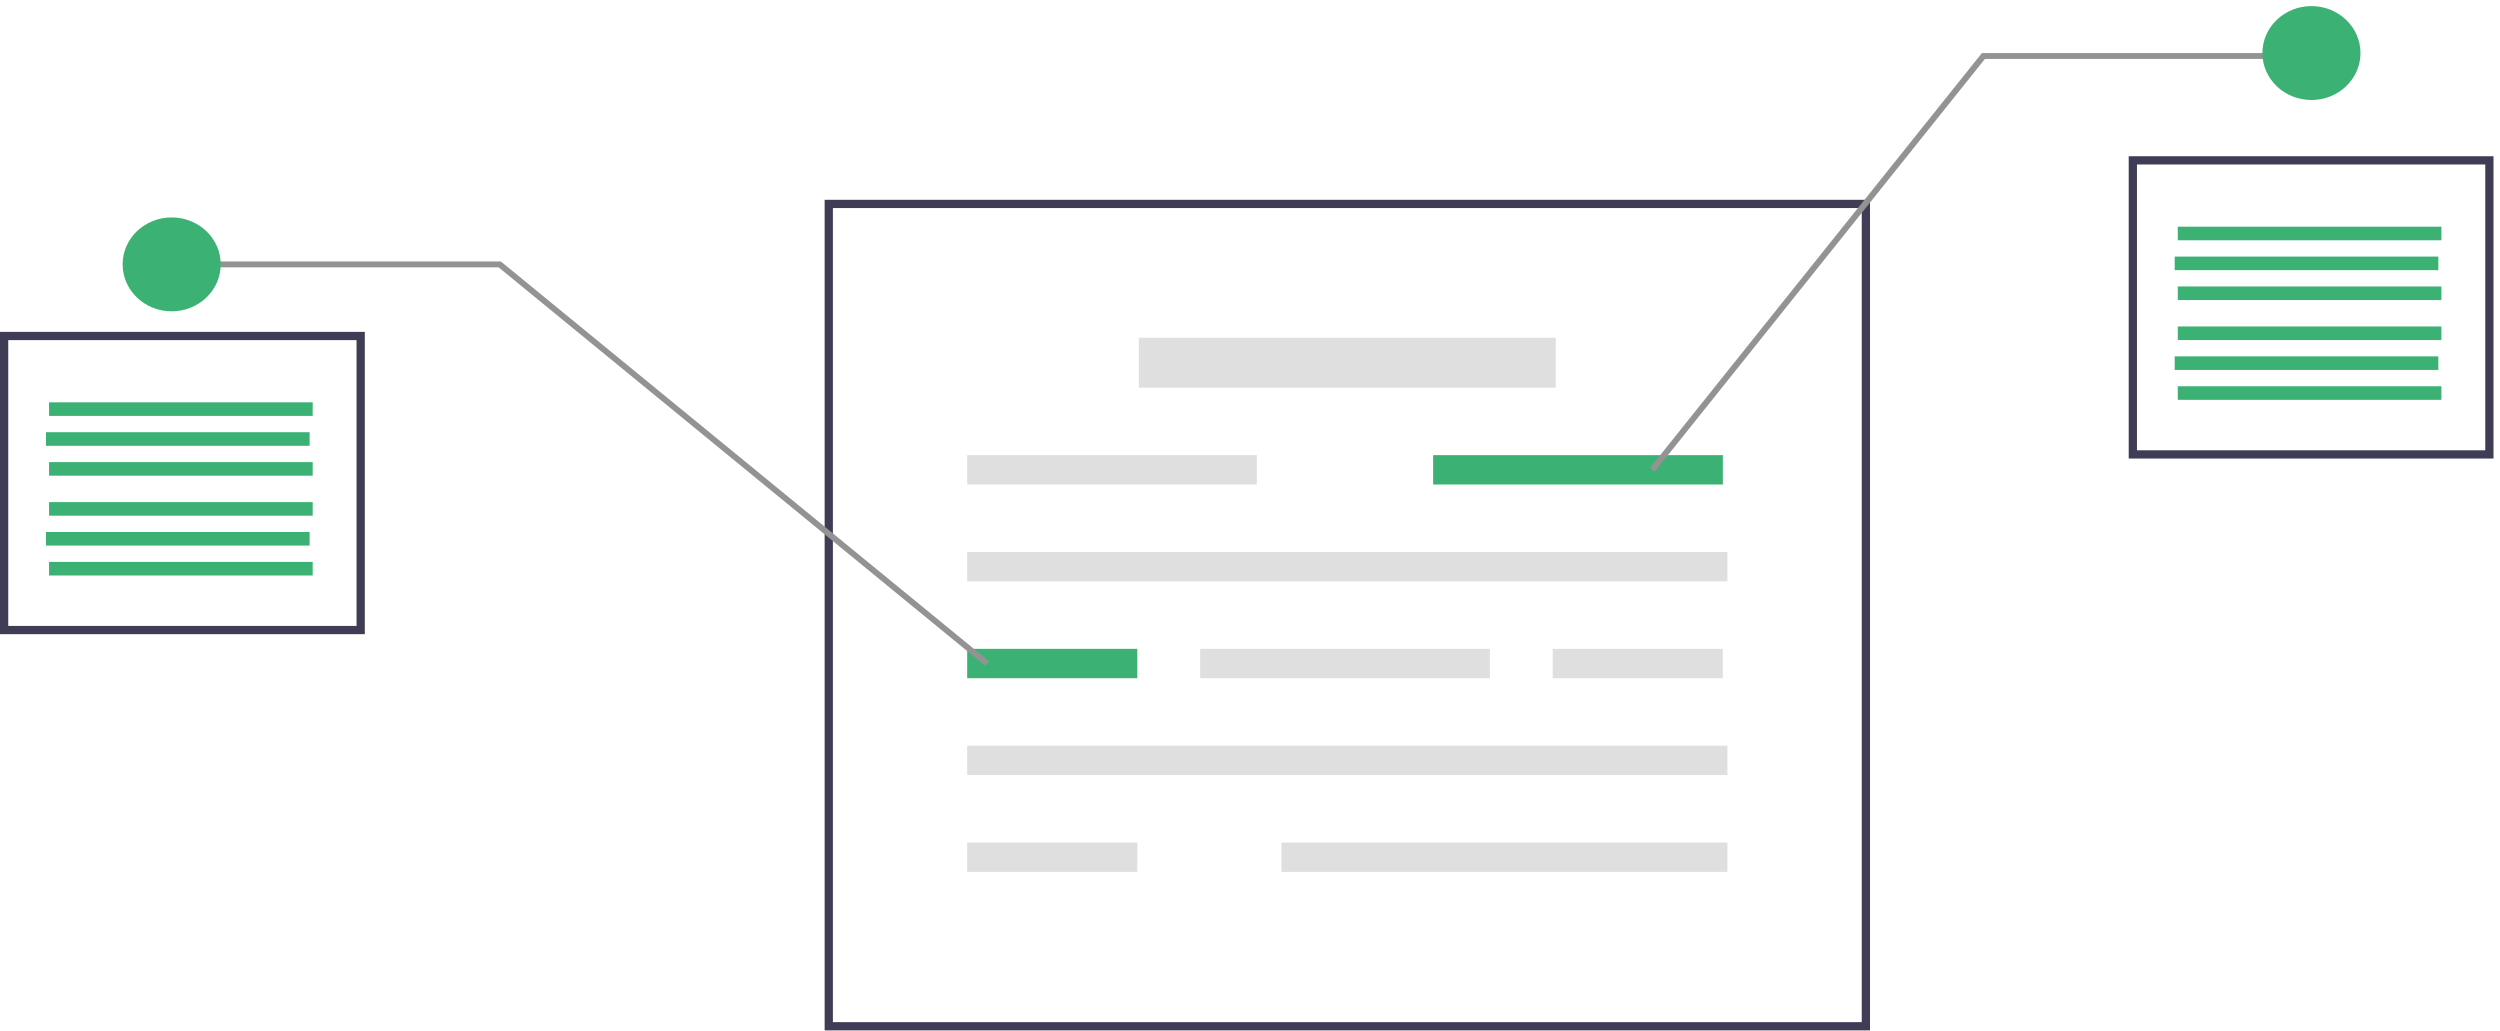 <svg width="303" height="125" viewBox="0 0 303 125" fill="none" xmlns="http://www.w3.org/2000/svg">
<path d="M100.446 124.384V24.716H226.144V124.384H100.446Z" stroke="#3F3D56"/>
<path d="M188.56 40.935H138.03V46.982H188.56V40.935Z" fill="#DFDFDF"/>
<path d="M152.334 55.164H117.223V58.721H152.334V55.164Z" fill="#DFDFDF"/>
<path d="M180.572 78.641H145.461V82.198H180.572V78.641Z" fill="#DFDFDF"/>
<path d="M208.809 55.164H173.698V58.721H208.809V55.164Z" fill="#3BB273"/>
<path d="M258.5 55.075V19.436H301.714V55.075H258.5Z" stroke="#3F3D56"/>
<path d="M295.898 39.568H263.945V41.215H295.898V39.568Z" fill="#3BB273"/>
<path d="M295.526 43.191H263.573V44.839H295.526V43.191Z" fill="#3BB273"/>
<path d="M295.898 46.814H263.945V48.461H295.898V46.814Z" fill="#3BB273"/>
<path d="M295.898 27.474H263.945V29.121H295.898V27.474Z" fill="#3BB273"/>
<path d="M295.526 31.097H263.573V32.743H295.526V31.097Z" fill="#3BB273"/>
<path d="M295.898 34.719H263.945V36.367H295.898V34.719Z" fill="#3BB273"/>
<path d="M0.5 76.362V40.723H43.714V76.362H0.5Z" stroke="#3F3D56"/>
<path d="M37.898 60.855H5.945V62.502H37.898V60.855Z" fill="#3BB273"/>
<path d="M37.526 64.478H5.573V66.125H37.526V64.478Z" fill="#3BB273"/>
<path d="M37.898 68.101H5.945V69.749H37.898V68.101Z" fill="#3BB273"/>
<path d="M37.898 48.761H5.945V50.408H37.898V48.761Z" fill="#3BB273"/>
<path d="M37.526 52.383H5.573V54.031H37.526V52.383Z" fill="#3BB273"/>
<path d="M37.898 56.007H5.945V57.653H37.898V56.007Z" fill="#3BB273"/>
<path d="M209.367 66.902H117.223V70.459H209.367V66.902Z" fill="#DFDFDF"/>
<path d="M137.844 78.641H117.223V82.198H137.844V78.641Z" fill="#3BB273"/>
<path d="M137.844 102.118H117.223V105.675H137.844V102.118Z" fill="#DFDFDF"/>
<path d="M208.809 78.641H188.189V82.198H208.809V78.641Z" fill="#DFDFDF"/>
<path d="M209.367 90.379H117.223V93.936H209.367V90.379Z" fill="#DFDFDF"/>
<path d="M209.367 102.118H155.307V105.675H209.367V102.118Z" fill="#DFDFDF"/>
<path d="M200.559 57.158L199.969 56.726L240.207 6.43H280.147V7.142H240.574L200.559 57.158Z" fill="#939393"/>
<path d="M119.396 80.689L60.425 32.398H20.806V31.686H60.699L119.879 80.149L119.396 80.689Z" fill="#939393"/>
<path d="M280.146 12.122C283.43 12.122 286.091 9.573 286.091 6.43C286.091 3.287 283.43 0.739 280.146 0.739C276.863 0.739 274.202 3.287 274.202 6.43C274.202 9.573 276.863 12.122 280.146 12.122Z" fill="#3BB273"/>
<path d="M20.807 37.733C24.09 37.733 26.751 35.185 26.751 32.042C26.751 28.899 24.09 26.351 20.807 26.351C17.523 26.351 14.862 28.899 14.862 32.042C14.862 35.185 17.523 37.733 20.807 37.733Z" fill="#3BB273"/>
</svg>
